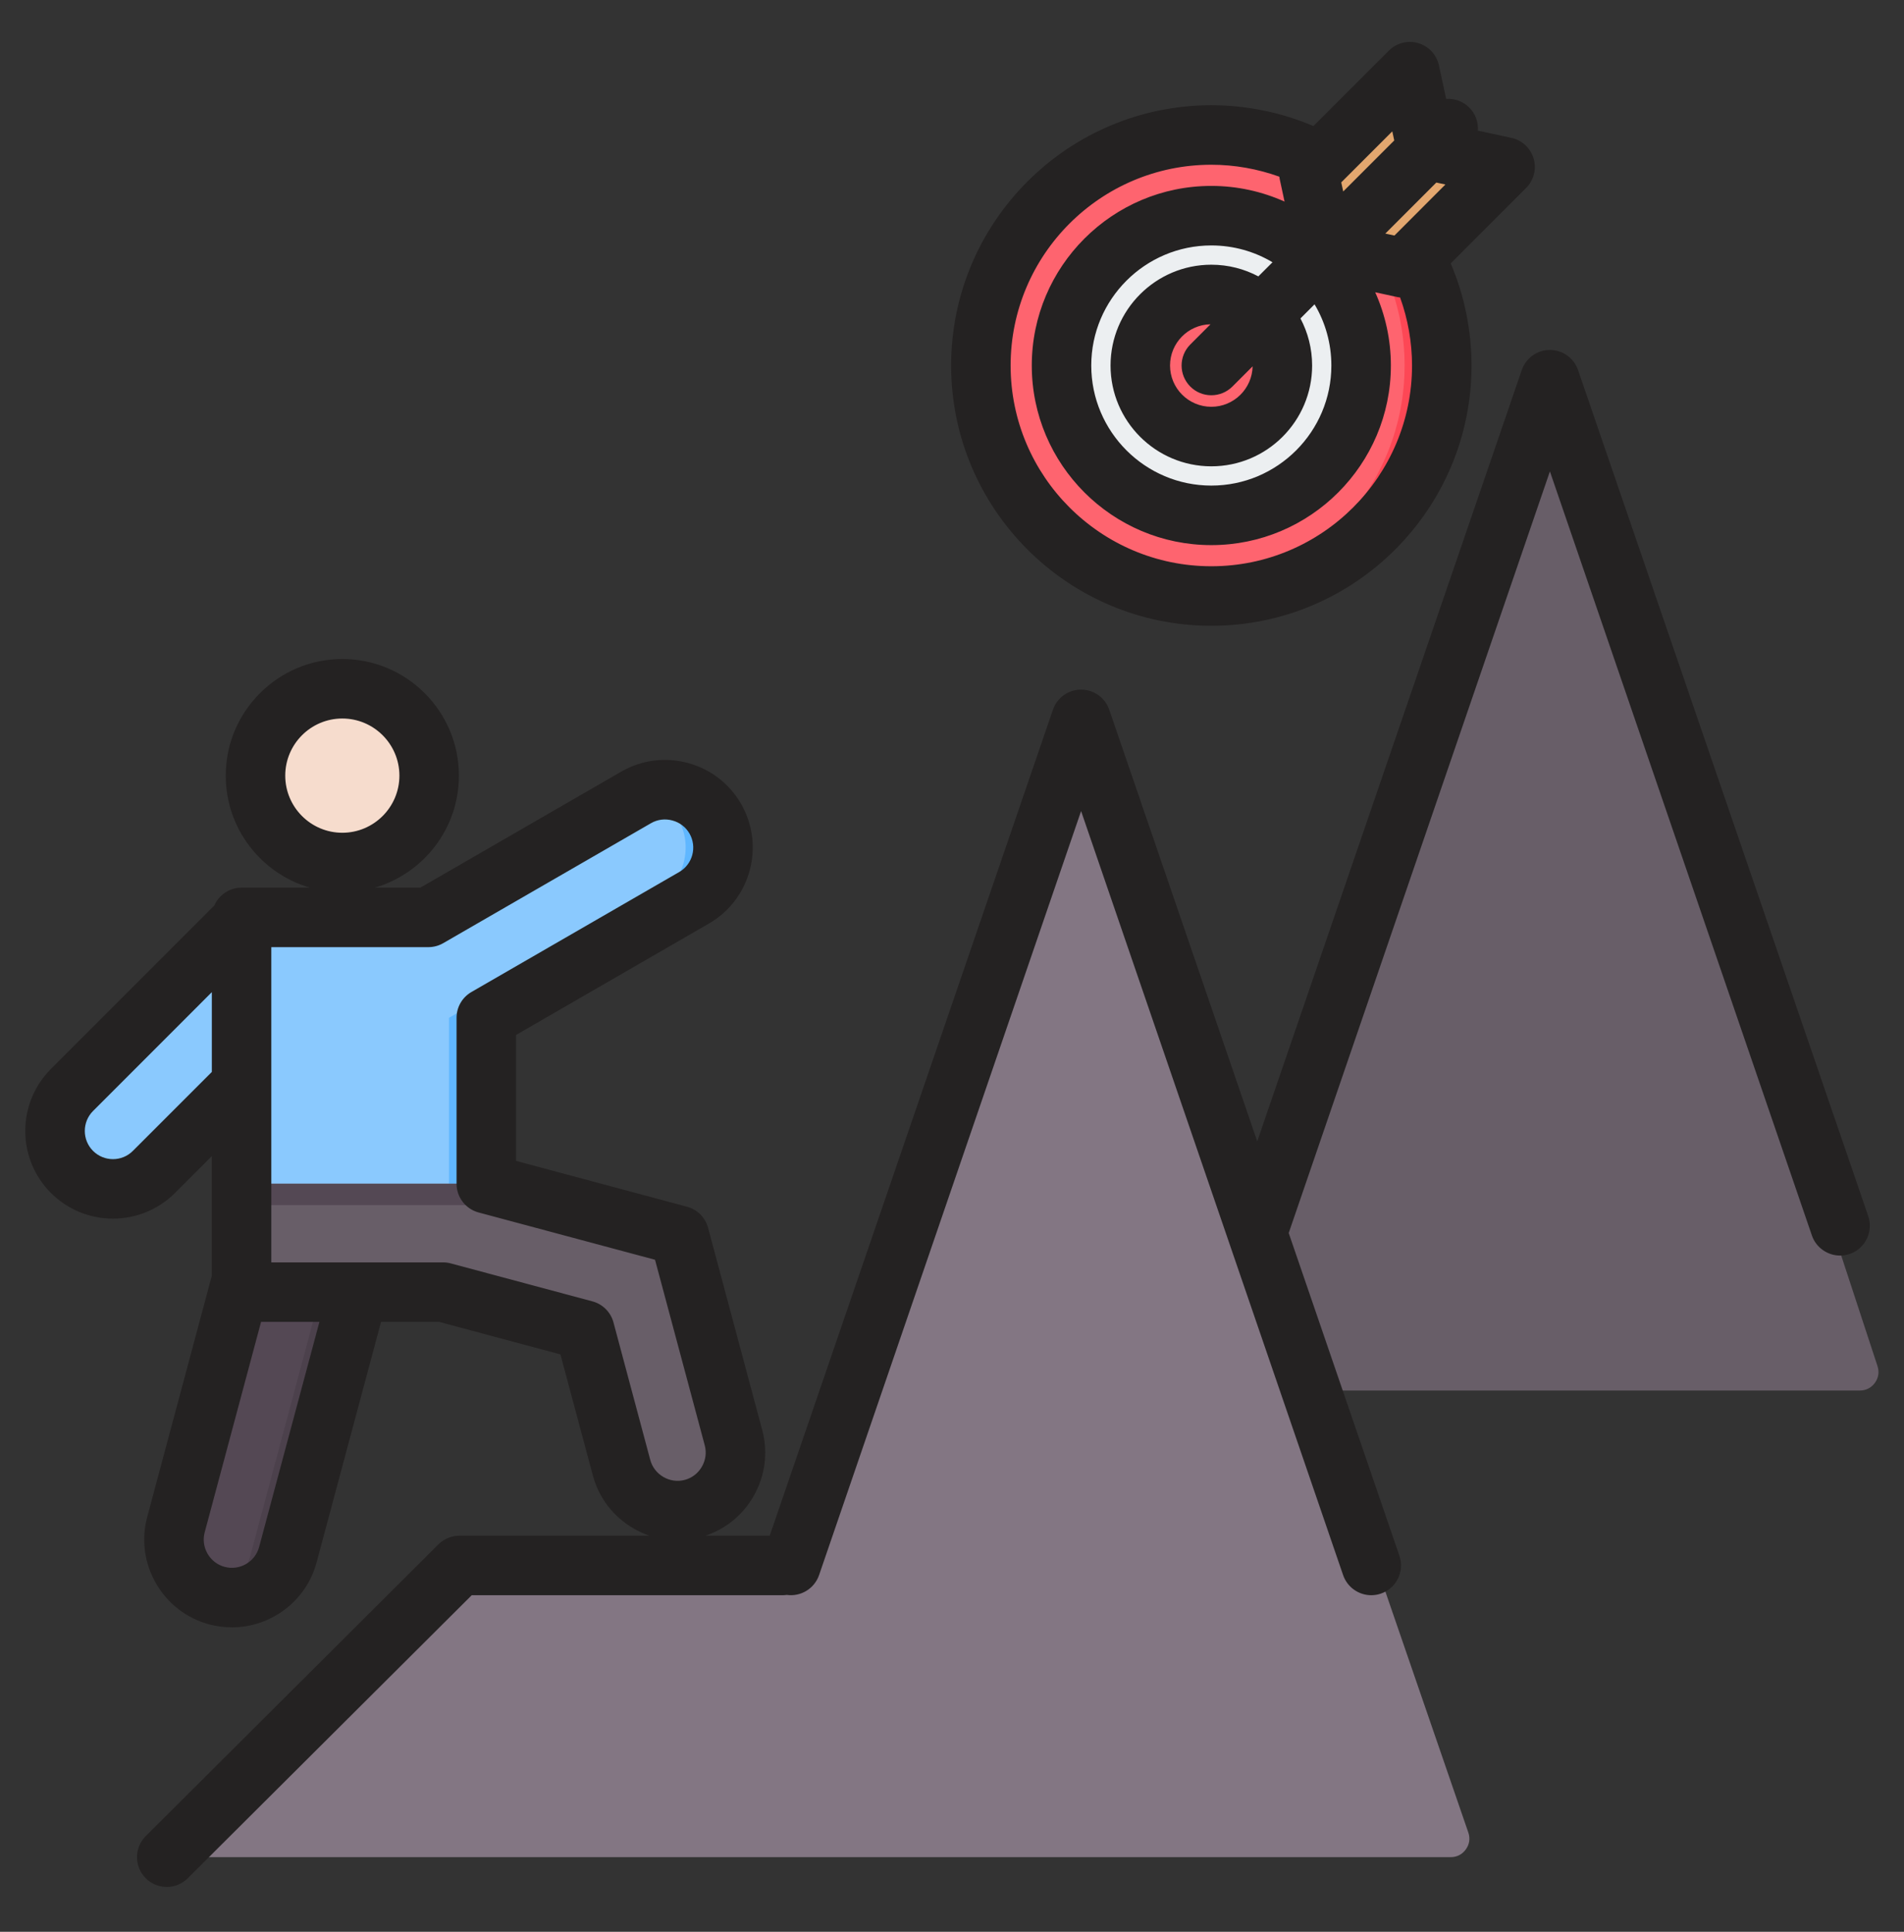 <svg xmlns="http://www.w3.org/2000/svg" width="70" height="71" viewBox="0 0 70 71" fill="none">
  <rect x="0" y="0" width="70" height="71" fill="#333333" stroke="none"/>
  <path fill-rule="evenodd" clip-rule="evenodd" d="M8.88 33.718L2.645 39.953C1.816 40.782 1.816 42.137 2.645 42.966C3.473 43.794 4.829 43.794 5.657 42.966L11.893 36.73L8.88 33.718Z" fill="#8AC9FE"/>
  <path fill-rule="evenodd" clip-rule="evenodd" d="M8.88 33.718L2.645 39.953C2.055 40.543 1.885 41.4 2.135 42.143C2.236 41.842 2.406 41.559 2.645 41.32L8.88 35.085V33.718Z" fill="#60B7FF"/>
  <path fill-rule="evenodd" clip-rule="evenodd" d="M9.627 44.258L6.471 56.037C6.168 57.169 6.845 58.343 7.977 58.646C9.109 58.949 10.283 58.271 10.586 57.14L13.742 45.36L9.627 44.258Z" fill="#544854"/>
  <path fill-rule="evenodd" clip-rule="evenodd" d="M9.621 44.258L9.53 44.6L12.369 45.36L9.213 57.14C9.022 57.851 8.488 58.383 7.836 58.605C7.88 58.62 7.925 58.634 7.971 58.646C9.103 58.949 10.277 58.271 10.58 57.14L13.736 45.36L9.621 44.258Z" fill="#4C414C"/>
  <path fill-rule="evenodd" clip-rule="evenodd" d="M8.883 33.717H15.749L23.387 29.308C24.401 28.722 25.711 29.073 26.296 30.088C26.882 31.102 26.531 32.412 25.517 32.998L17.88 37.407V43.507L24.976 45.408L26.967 52.839C27.27 53.971 26.593 55.145 25.461 55.448C24.329 55.751 23.155 55.073 22.852 53.942L21.497 48.887L16.289 47.491L8.941 46.814L8.883 33.717Z" fill="#8AC9FE"/>
  <path fill-rule="evenodd" clip-rule="evenodd" d="M23.759 29.137C24.701 28.817 25.776 29.195 26.292 30.088C26.878 31.102 26.527 32.412 25.512 32.998L17.875 37.407V43.507L24.971 45.408L26.962 52.839C27.266 53.971 26.588 55.144 25.456 55.448C25.036 55.56 24.61 55.538 24.224 55.407C25.274 55.049 25.886 53.925 25.595 52.839L23.604 45.408L16.508 43.507V37.407L24.145 32.998C25.159 32.412 25.51 31.103 24.924 30.088C24.656 29.622 24.235 29.297 23.759 29.137Z" fill="#60B7FF"/>
  <path d="M12.583 31.701C14.347 31.701 15.776 30.272 15.776 28.508C15.776 26.745 14.347 25.315 12.583 25.315C10.82 25.315 9.391 26.745 9.391 28.508C9.391 30.272 10.82 31.701 12.583 31.701Z" fill="#F6DCCD"/>
  <path fill-rule="evenodd" clip-rule="evenodd" d="M12.58 25.315C14.343 25.315 15.773 26.745 15.773 28.508C15.773 30.271 14.343 31.701 12.58 31.701C12.495 31.701 12.412 31.698 12.329 31.691C13.858 31.454 15.028 30.132 15.028 28.537C15.028 26.858 13.732 25.481 12.086 25.353C12.247 25.328 12.412 25.315 12.58 25.315Z" fill="#F1CBBC"/>
  <path fill-rule="evenodd" clip-rule="evenodd" d="M17.88 43.507H8.883V47.03V47.491H13.17H16.289L21.497 48.887L22.852 53.942C23.155 55.073 24.329 55.751 25.461 55.448C26.592 55.145 27.27 53.971 26.967 52.839L24.976 45.408L17.88 43.507Z" fill="#685E68"/>
  <path fill-rule="evenodd" clip-rule="evenodd" d="M17.88 43.507H8.883V44.292H17.645L24.741 46.193L26.732 53.624C26.8 53.876 26.819 54.13 26.795 54.377C27.034 53.919 27.11 53.374 26.967 52.839L24.976 45.408L17.88 43.507Z" fill="#544854"/>
  <path d="M50.517 19.428C53.825 16.12 53.825 10.757 50.517 7.448C47.209 4.14 41.845 4.14 38.537 7.448C35.229 10.757 35.229 16.12 38.537 19.428C41.845 22.737 47.209 22.737 50.517 19.428Z" fill="#FE646F"/>
  <path fill-rule="evenodd" clip-rule="evenodd" d="M44.535 4.962C49.214 4.962 53.008 8.755 53.008 13.434C53.008 18.114 49.214 21.907 44.535 21.907C44.305 21.907 44.077 21.897 43.852 21.879C48.211 21.531 51.64 17.884 51.64 13.434C51.64 8.985 48.211 5.337 43.852 4.989C44.077 4.971 44.305 4.962 44.535 4.962Z" fill="#FD4755"/>
  <path d="M49.637 15.543C50.802 12.733 49.468 9.51 46.658 8.345C43.848 7.181 40.626 8.514 39.461 11.325C38.296 14.135 39.63 17.357 42.44 18.522C45.25 19.687 48.473 18.353 49.637 15.543Z" fill="#ECEFF1"/>
  <path fill-rule="evenodd" clip-rule="evenodd" d="M44.53 7.928C44.681 7.928 44.831 7.934 44.979 7.946C42.148 8.175 39.921 10.544 39.921 13.435C39.921 16.325 42.148 18.695 44.979 18.923C44.831 18.935 44.681 18.942 44.53 18.942C41.489 18.942 39.023 16.476 39.023 13.435C39.023 10.393 41.489 7.928 44.53 7.928Z" fill="#D1D1D6"/>
  <path d="M47.105 13.855C47.336 12.431 46.369 11.089 44.945 10.859C43.521 10.628 42.18 11.595 41.949 13.019C41.718 14.443 42.685 15.784 44.109 16.015C45.533 16.245 46.874 15.278 47.105 13.855Z" fill="#FE646F"/>
  <path fill-rule="evenodd" clip-rule="evenodd" d="M44.534 10.823C44.651 10.823 44.766 10.831 44.88 10.846C43.601 11.015 42.614 12.11 42.614 13.435C42.614 14.76 43.601 15.855 44.88 16.024C44.766 16.039 44.651 16.047 44.534 16.047C43.091 16.047 41.922 14.878 41.922 13.435C41.922 11.993 43.091 10.823 44.534 10.823Z" fill="#FD4755"/>
  <path fill-rule="evenodd" clip-rule="evenodd" d="M54.804 6.668L51.778 9.694C51.676 9.796 51.542 9.835 51.401 9.805L48.999 9.287C48.837 9.253 48.719 9.134 48.684 8.973L48.166 6.57C48.136 6.43 48.176 6.295 48.277 6.194L51.303 3.168C51.412 3.059 51.561 3.021 51.709 3.065C51.857 3.108 51.961 3.221 51.994 3.372L52.4 5.257C52.435 5.418 52.554 5.537 52.715 5.572L54.6 5.978C54.751 6.01 54.864 6.115 54.907 6.263C54.951 6.41 54.913 6.559 54.804 6.668Z" fill="#E3A76F"/>
  <path fill-rule="evenodd" clip-rule="evenodd" d="M54.796 6.669L51.77 9.695C51.669 9.796 51.534 9.836 51.394 9.806L48.991 9.288C48.83 9.253 48.711 9.135 48.677 8.974L48.625 8.734C48.66 8.753 48.7 8.768 48.742 8.777L51.144 9.295C51.285 9.325 51.419 9.286 51.521 9.184L54.547 6.158C54.595 6.11 54.629 6.054 54.648 5.994C54.771 6.038 54.862 6.134 54.9 6.263C54.943 6.411 54.905 6.56 54.796 6.669Z" fill="#C48958"/>
  <path fill-rule="evenodd" clip-rule="evenodd" d="M69.026 50.21L57.997 16.613C57.868 16.217 57.517 15.959 57.1 15.954C56.684 15.949 56.326 16.198 56.187 16.59L43.906 51.107H68.377C68.603 51.107 68.798 51.007 68.931 50.824C69.063 50.641 69.097 50.425 69.026 50.21Z" fill="#685E68"/>
  <path fill-rule="evenodd" clip-rule="evenodd" d="M6.745 67.79L17.038 57.534H29.224L38.989 29.071C39.124 28.678 39.478 28.425 39.894 28.425C40.31 28.424 40.664 28.677 40.799 29.07L53.982 67.351C54.057 67.566 54.025 67.785 53.892 67.97C53.76 68.156 53.564 68.257 53.336 68.257H6.938C6.825 68.257 6.729 68.192 6.686 68.088C6.642 67.983 6.665 67.869 6.745 67.79Z" fill="#837683"/>
  <path fill-rule="evenodd" clip-rule="evenodd" d="M44.534 6.055C45.388 6.055 46.236 6.207 47.035 6.494C47.039 6.523 47.041 6.553 47.048 6.581L47.226 7.409C46.403 7.041 45.493 6.833 44.534 6.833C40.895 6.833 37.933 9.794 37.933 13.434C37.933 17.073 40.895 20.035 44.534 20.035C48.174 20.035 51.135 17.073 51.135 13.434C51.135 12.475 50.928 11.565 50.559 10.742L51.388 10.921C51.416 10.928 51.446 10.93 51.475 10.934C51.762 11.733 51.913 12.581 51.913 13.434C51.913 17.502 48.603 20.812 44.534 20.812C40.465 20.812 37.155 17.502 37.155 13.434C37.155 9.365 40.465 6.055 44.534 6.055ZM51.187 4.828L49.311 6.703L49.383 7.038L51.259 5.162L51.187 4.828ZM52.805 6.71L50.931 8.585L51.266 8.657L53.14 6.781L52.805 6.71ZM43.762 14.208C43.334 13.78 43.334 13.088 43.762 12.66L44.504 11.918C43.681 11.934 43.016 12.607 43.016 13.434C43.016 14.271 43.697 14.951 44.534 14.951C45.361 14.951 46.035 14.287 46.052 13.464L45.308 14.208C45.094 14.421 44.814 14.527 44.534 14.527C44.255 14.528 43.975 14.421 43.762 14.208ZM48.947 13.434C48.947 12.614 48.722 11.844 48.329 11.185L47.811 11.704C48.084 12.221 48.24 12.809 48.24 13.434C48.24 15.478 46.578 17.139 44.534 17.139C42.492 17.139 40.829 15.478 40.829 13.434C40.829 11.39 42.492 9.729 44.534 9.729C45.159 9.729 45.747 9.885 46.263 10.158L46.783 9.639C46.124 9.246 45.355 9.021 44.534 9.021C42.102 9.021 40.12 11 40.12 13.434C40.12 15.867 42.102 17.847 44.534 17.847C46.967 17.847 48.947 15.867 48.947 13.434ZM44.534 23C49.81 23 54.1 18.708 54.1 13.434C54.1 12.143 53.838 10.861 53.335 9.681L56.107 6.908C56.39 6.625 56.496 6.211 56.383 5.827C56.27 5.443 55.955 5.15 55.565 5.067L54.333 4.801C54.353 4.496 54.25 4.185 54.017 3.953C53.783 3.72 53.471 3.615 53.168 3.635L52.902 2.405C52.818 2.012 52.527 1.699 52.142 1.585C51.758 1.472 51.343 1.579 51.06 1.862L48.287 4.633C47.107 4.131 45.824 3.868 44.534 3.868C39.259 3.868 34.968 8.159 34.968 13.434C34.968 18.708 39.259 23 44.534 23ZM22.554 48.603C22.453 48.226 22.157 47.931 21.78 47.83L16.571 46.434C16.479 46.409 16.384 46.397 16.288 46.397H9.975V34.811H15.749C15.941 34.811 16.129 34.761 16.296 34.664L23.933 30.256C24.171 30.118 24.449 30.082 24.718 30.155C24.987 30.226 25.211 30.397 25.348 30.634C25.634 31.129 25.465 31.765 24.969 32.051L17.332 36.46C16.993 36.656 16.785 37.017 16.785 37.406V43.507C16.785 44.002 17.118 44.435 17.596 44.563L24.082 46.301L25.91 53.122C25.981 53.387 25.943 53.666 25.804 53.907C25.666 54.148 25.442 54.32 25.177 54.391C24.912 54.462 24.633 54.425 24.391 54.285C24.151 54.146 23.978 53.923 23.907 53.658L22.554 48.603ZM9.527 56.856L11.743 48.584H9.598L7.525 56.32C7.454 56.585 7.491 56.862 7.631 57.105C7.77 57.345 7.993 57.517 8.258 57.588C8.811 57.736 9.38 57.408 9.527 56.856ZM4.885 42.299C4.483 42.704 3.824 42.704 3.42 42.299C3.017 41.896 3.017 41.238 3.42 40.834L7.788 36.465V39.397L4.885 42.299ZM10.487 28.507C10.487 29.665 11.428 30.607 12.585 30.607C13.742 30.607 14.684 29.665 14.684 28.507C14.684 27.35 13.742 26.408 12.585 26.408C11.428 26.408 10.487 27.35 10.487 28.507ZM68.685 44.697L58.017 13.602C57.865 13.159 57.45 12.862 56.982 12.862C56.514 12.862 56.099 13.159 55.947 13.602L46.222 41.948L40.781 26.084C40.63 25.643 40.213 25.346 39.746 25.346C39.278 25.346 38.862 25.643 38.711 26.084L28.298 56.443H25.935C26.679 56.193 27.3 55.69 27.699 55C28.13 54.253 28.245 53.384 28.022 52.556L26.032 45.125C25.93 44.746 25.635 44.453 25.258 44.352L18.973 42.667V38.038L26.063 33.944C27.603 33.056 28.132 31.08 27.243 29.541C26.354 28.001 24.379 27.472 22.839 28.361L15.455 32.624H13.782C15.564 32.104 16.872 30.457 16.872 28.507C16.872 26.145 14.949 24.221 12.585 24.221C10.222 24.221 8.299 26.145 8.299 28.507C8.299 30.457 9.606 32.104 11.389 32.624H8.881C8.433 32.624 8.047 32.895 7.879 33.281L1.873 39.287C0.615 40.544 0.615 42.589 1.873 43.847C2.502 44.474 3.327 44.789 4.153 44.789C4.978 44.789 5.804 44.474 6.433 43.847L7.788 42.491V46.885L5.412 55.754C5.19 56.582 5.305 57.45 5.737 58.198C6.168 58.944 6.862 59.479 7.692 59.702C7.971 59.776 8.25 59.811 8.526 59.811C9.949 59.811 11.255 58.86 11.64 57.422L14.009 48.584H16.144L20.604 49.779L21.795 54.224C22.016 55.054 22.551 55.748 23.297 56.179C23.483 56.287 23.677 56.374 23.876 56.443H16.892C16.602 56.443 16.325 56.557 16.119 56.761L5.358 67.484C4.931 67.911 4.929 68.602 5.356 69.03C5.569 69.245 5.849 69.353 6.131 69.353C6.409 69.353 6.689 69.246 6.902 69.033L17.343 58.63H28.78C28.829 58.63 28.878 58.625 28.926 58.619C29.435 58.69 29.939 58.395 30.113 57.89L39.746 29.81L49.379 57.89C49.535 58.344 49.96 58.63 50.414 58.63C50.532 58.63 50.652 58.611 50.77 58.57C51.341 58.374 51.644 57.752 51.449 57.181L47.379 45.318L56.982 17.326L66.614 45.408C66.768 45.861 67.199 46.147 67.65 46.147C67.765 46.147 67.888 46.127 68.003 46.088C68.576 45.891 68.879 45.269 68.685 44.697Z" fill="#242222"/>
</svg>